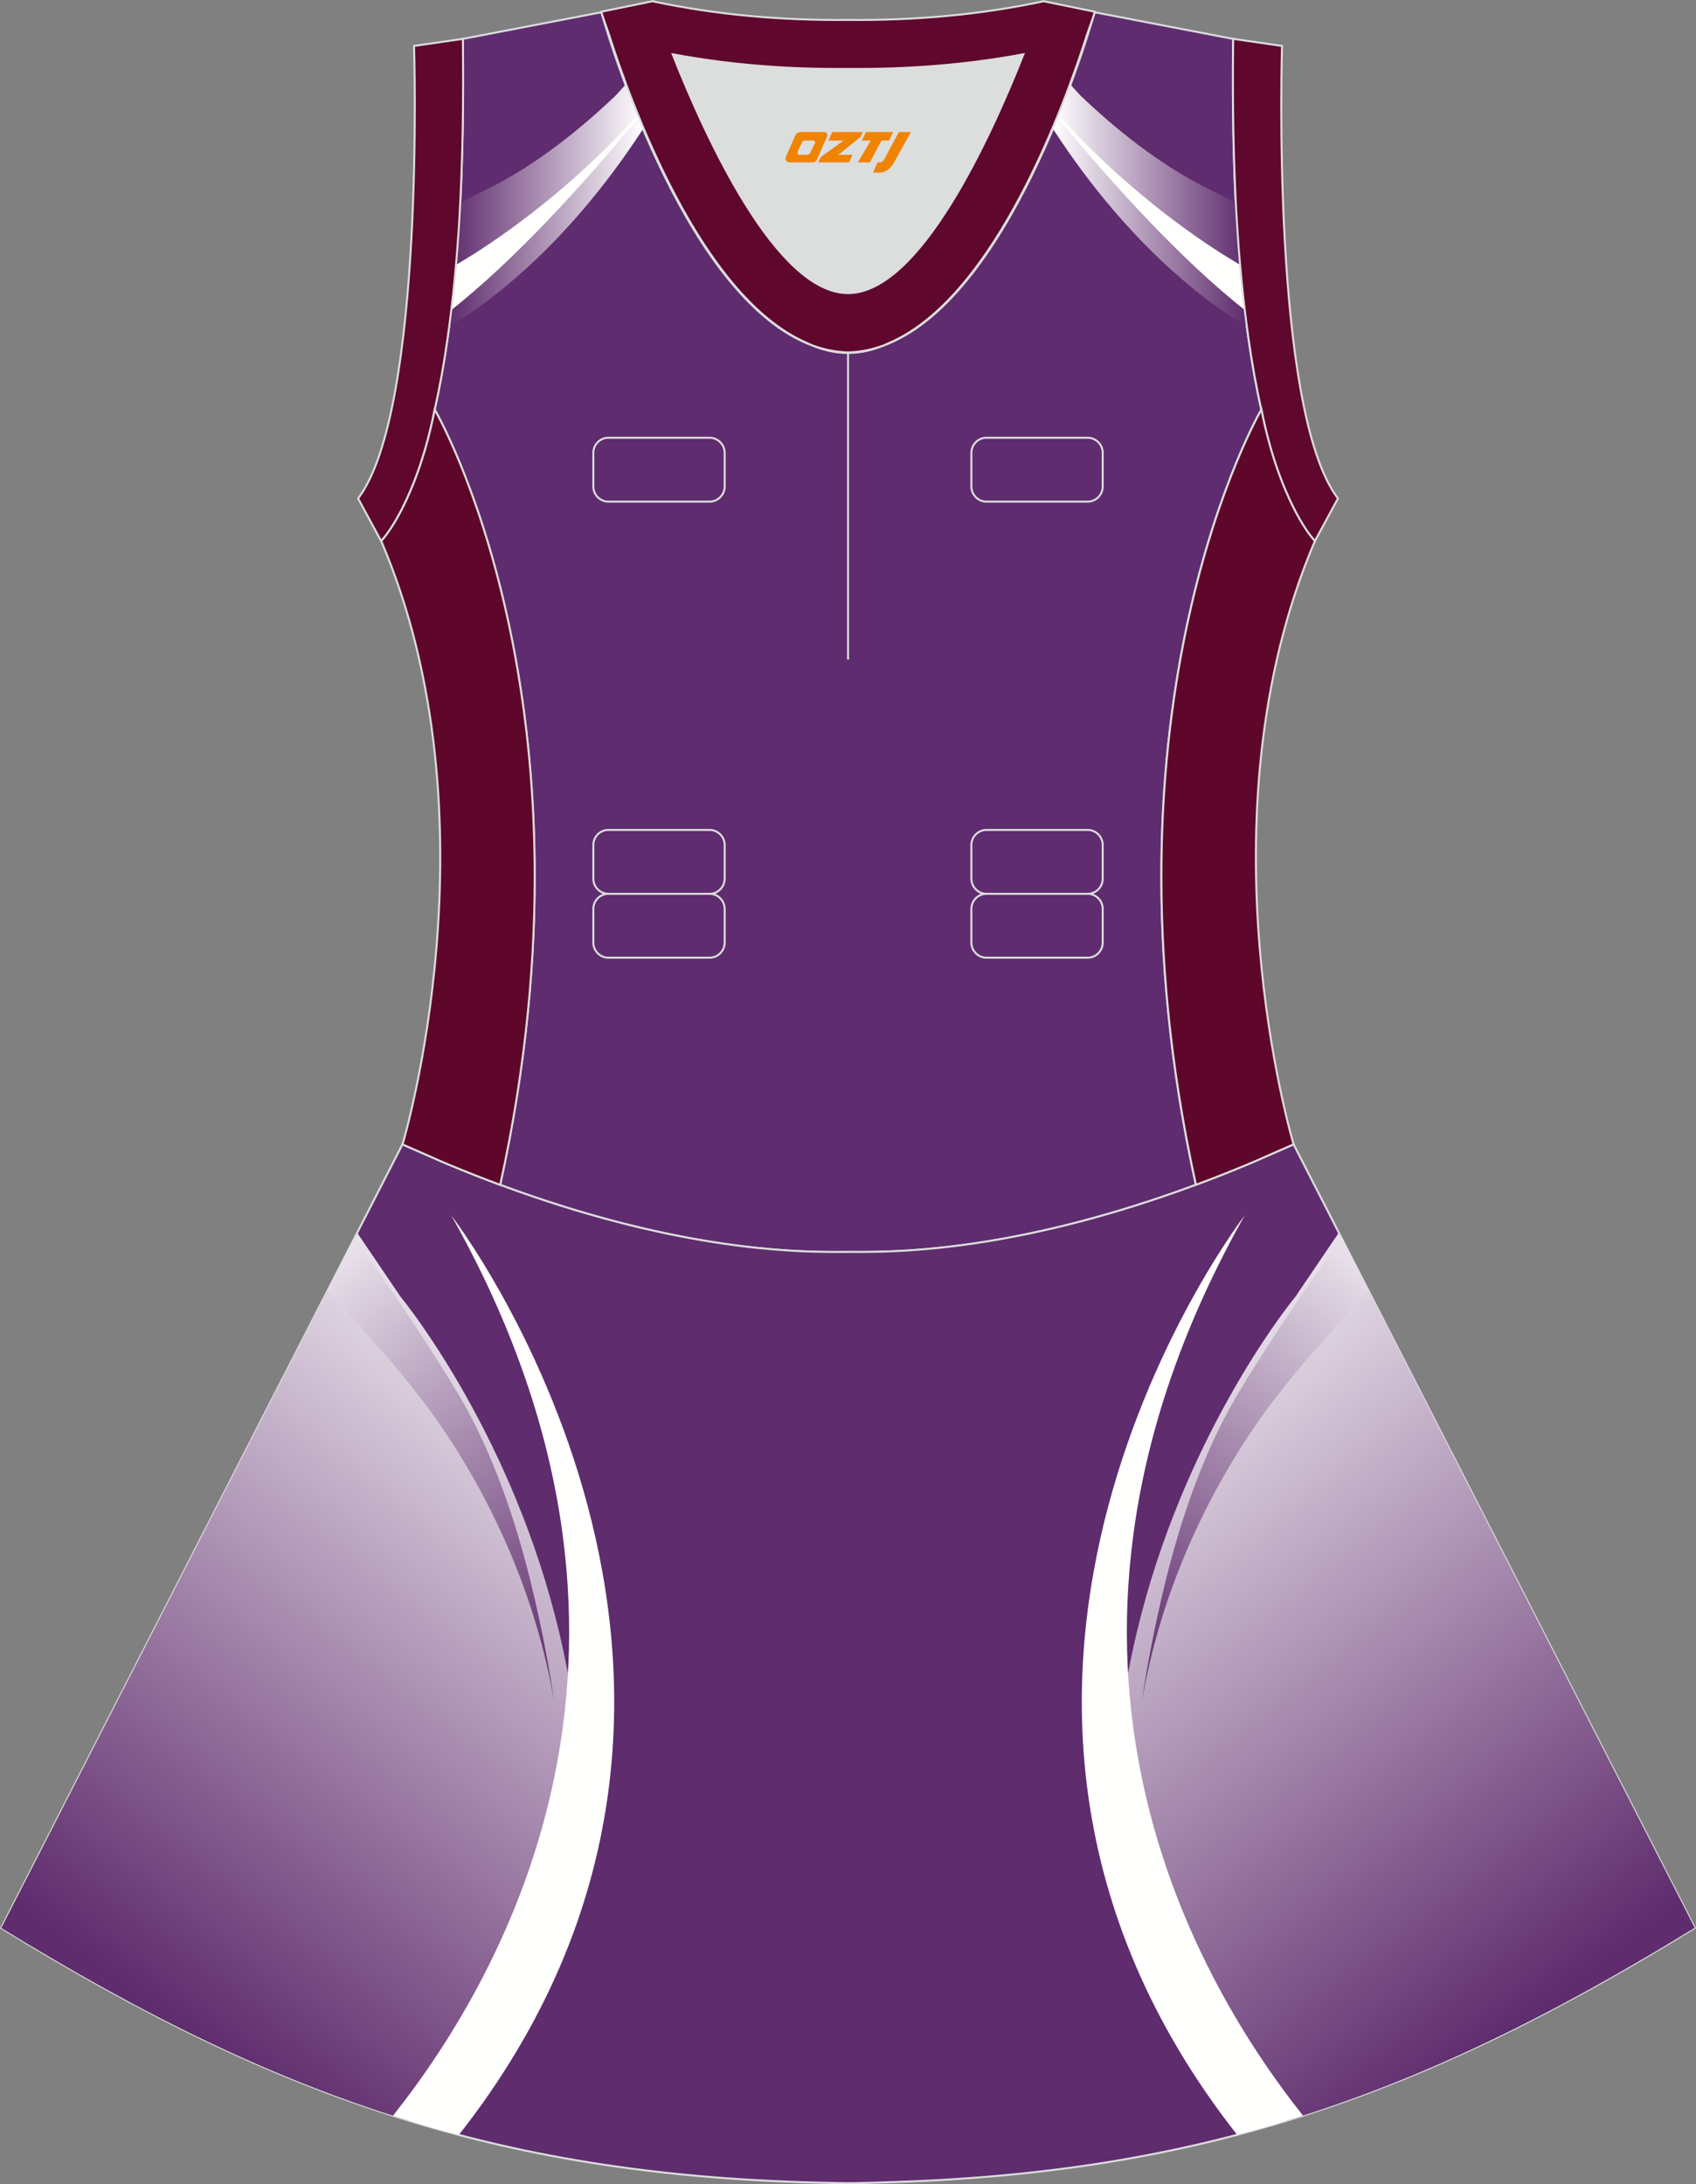 <?xml version="1.0" encoding="utf-8"?>
<!-- Generator: Adobe Illustrator 24.0.1, SVG Export Plug-In . SVG Version: 6.00 Build 0)  -->
<svg xmlns="http://www.w3.org/2000/svg" xmlns:xlink="http://www.w3.org/1999/xlink" version="1.1" id="图层_1" x="0px" y="0px" width="380.2px" height="489.6px" viewBox="0 0 380.2 489.6" enable-background="new 0 0 380.2 489.6" xml:space="preserve">
<rect x="0" y="0" width="380.2" height="489.6" fill="#808080" stroke="none"/>
<g>
	<path fill="#DCDDDD" d="M229.42,12.17c-7.46,18.87-23.33,53.53-39.31,53.53s-31.85-34.66-39.31-53.53   c12.62,2.36,25.74,3.42,39.31,3.28l0,0C203.67,15.58,216.79,14.53,229.42,12.17z"/>
	<path fill="#5F2C6F" stroke="#DCDDDD" stroke-width="0.446" stroke-miterlimit="22.926" d="M276.44,9.38c0-0.21,0-0.43,0.01-0.64   C276.45,8.95,276.45,9.16,276.44,9.38L276.44,9.38L276.44,9.38z M103.77,9.38c0-0.21-0.01-0.43-0.01-0.64   C103.77,8.95,103.77,9.16,103.77,9.38L103.77,9.38L103.77,9.38z M103.02,48.32c0-0.01,0-0.03,0-0.04c0-0.01,0-0.03,0-0.04   c0.67-11.9,0.89-24.69,0.75-38.19c0-0.22-0.01-0.44-0.01-0.67l-0.01-0.64c0-0.01,0-0.01,0-0.02l31.04-5.97c0,0,0.07,0.22,0.21,0.63   c2.06,7.13,19.22,63.9,47.17,74.08c2.59,1.07,5.24,1.66,7.93,1.66c2.7,0,5.34-0.59,7.93-1.66c27.95-10.18,45.12-66.95,47.17-74.08   c0.14-0.41,0.21-0.63,0.21-0.63l31.03,5.97c0,0.01,0,0.02,0,0.02l-0.01,0.64c0,0.22,0,0.44-0.01,0.67   c-0.15,13.5,0.07,26.29,0.75,38.19c0,0.02,0,0.03,0,0.04c0,0.02,0,0.03,0.01,0.04c0,0.05,0.01,0.1,0.01,0.15   c0.56,9.73,1.43,18.85,2.66,27.27c0,0.01,0,0.01,0,0.02c0.82,5.78,1.78,11.14,2.91,16.06c0,0-38.42,65.7-14.68,173.77   c-42.8,15.89-70.26,15.04-77.98,15.04s-35.18,0.85-77.98-15.04C135.86,157.53,97.44,91.82,97.44,91.82   c1.12-4.93,2.09-10.29,2.9-16.06c0,0,0-0.01,0-0.02c1.24-8.42,2.11-17.54,2.67-27.27C103.02,48.42,103.02,48.37,103.02,48.32z"/>
	
		<linearGradient id="SVGID_1_" gradientUnits="userSpaceOnUse" x1="-894.915" y1="3476.573" x2="-851.475" y2="3476.573" gradientTransform="matrix(1 0 0 1 995.635 -3430.508)">
		<stop offset="4.800000e-03" style="stop-color:#5F2C6D"/>
		<stop offset="1" style="stop-color:#FFFFFF"/>
	</linearGradient>
	<path fill="url(#SVGID_1_)" d="M140.22,18.98c-1.01,1.14-1.96,2.19-2.24,2.46c-7.29,6.96-17.46,15.42-28.96,21.05l-5.84,2.9   c-0.05,0.96-0.1,1.91-0.15,2.85c0,0.02,0,0.03,0,0.04c0,0.02,0,0.03,0,0.04c0,0.05-0.01,0.1-0.01,0.15   c-0.51,8.74-1.26,16.98-2.3,24.68c7.13-4.17,25.57-16.73,43.44-44.26C142.67,25.4,141.35,22.05,140.22,18.98z"/>
	<path fill="#FFFFFD" d="M142.91,25.9c-13.3,14.58-26.85,24.76-36.63,31c-0.25,0.16-2.06,1.26-4.05,2.47   c-0.3,3.47-0.65,6.85-1.05,10.13c1.1-0.9,2.03-1.65,2.28-1.86c14.94-12.28,30.65-30.26,39.63-41.29L142.91,25.9z"/>
	
		<linearGradient id="SVGID_2_" gradientUnits="userSpaceOnUse" x1="-4349.165" y1="3476.573" x2="-4305.725" y2="3476.573" gradientTransform="matrix(-1 0 0 1 -4069.675 -3430.508)">
		<stop offset="4.800000e-03" style="stop-color:#5F2C6D"/>
		<stop offset="1" style="stop-color:#FFFFFF"/>
	</linearGradient>
	<path fill="url(#SVGID_2_)" d="M240,18.98c1.01,1.14,1.96,2.19,2.24,2.46c7.28,6.96,17.46,15.42,28.95,21.05l5.84,2.9   c0.05,0.96,0.1,1.91,0.15,2.85c0,0.02,0,0.03,0,0.04c0,0.02,0,0.03,0,0.04c0,0.05,0.01,0.1,0.01,0.15   c0.5,8.74,1.26,16.98,2.3,24.68c-7.13-4.17-25.57-16.73-43.44-44.26C237.55,25.4,238.86,22.05,240,18.98z"/>
	<path fill="#FFFFFD" d="M237.31,25.9c13.3,14.58,26.85,24.76,36.63,31c0.25,0.16,2.06,1.26,4.05,2.47   c0.3,3.47,0.65,6.85,1.05,10.13c-1.1-0.9-2.03-1.65-2.28-1.86c-14.94-12.28-30.65-30.26-39.63-41.29L237.31,25.9z"/>
	<path fill="#5F2C6E" stroke="#DCDDDD" stroke-width="0.446" stroke-miterlimit="22.926" d="M90.17,256.61L0.29,432.15   c62.23,38.23,112.65,55.9,186.86,57.17v0.01c0.57,0.01,1.14,0.02,1.72,0.02v0.02h0.09l0,0c0.38,0,0.77-0.01,1.15-0.01h0.01h0.01   h0.01c0.38,0,0.76,0.01,1.15,0.01l0,0h0.08v-0.02c0.58-0.01,1.15-0.02,1.72-0.02v-0.01c1.4-0.02,2.81-0.06,4.21-0.11   c0.15-0.01,0.3-0.02,0.44-0.02c71.66-1.92,121.26-19.63,182.17-57.06L290,256.52l0,0l0,0l-0.01-0.02l-0.01,0.01h-0.01l-8.95,3.93   l0,0c-4.45,1.88-8.76,3.58-12.92,5.13c-38.46,14.29-64.53,15.04-75.03,15.05h-0.06h-0.06h-0.05h-0.06h-0.05h-0.01h-0.05h-0.06   h-0.06h-0.11h-0.05h-0.11h-0.05h-0.02h-0.02h-0.05h-0.05h-0.1H192h-0.05h-0.05h-0.05h-0.05h-0.02h-0.03h-0.05h-0.04h-0.05h-0.05   h-0.05h-0.05h-0.05h-0.04h-0.05h-0.01h-0.03h-0.05h-0.05h-0.05h-0.05h-0.04H191h-0.04h-0.04h-0.04l0,0h-0.04h-0.04h-0.04h-0.04   h-0.04h-0.04h-0.04h-0.04h-0.04h-0.03h-0.01h-0.04h-0.04h-0.04h-0.04h-0.04h-0.03h-0.04h-0.04h-0.04h-0.02l0,0l-0.01,0.01h-0.02   h-0.03H190h-0.04h-0.04h-0.04h-0.04h-0.04h-0.04h-0.04h-0.01h-0.03h-0.04h-0.04h-0.04h-0.04h-0.05h-0.04h-0.04h-0.04h-0.04l0,0   h-0.04h-0.04h-0.04h-0.03h-0.04h-0.04h-0.05h-0.05h-0.05h-0.03h-0.01h-0.05h-0.05h-0.05h-0.05h-0.05h-0.05h-0.05h-0.05h-0.05h-0.02   h-0.02h-0.05h-0.05h-0.05h-0.05h-0.05h-0.1H188h-0.05h-0.02h-0.03h-0.05h-0.11h-0.05h-0.11h-0.05h-0.05h-0.05h-0.01h-0.05h-0.06   h-0.05h-0.06h-0.06c-10.5-0.01-36.57-0.77-75.03-15.05c-4.16-1.55-8.47-3.25-12.92-5.13l0,0l-8.95-3.93h-0.01l-0.01-0.01   L90.17,256.61z"/>
	<g>
		
			<linearGradient id="SVGID_3_" gradientUnits="userSpaceOnUse" x1="-963.962" y1="3878.214" x2="-848.305" y2="3725.368" gradientTransform="matrix(1 0 0 1 995.635 -3430.508)">
			<stop offset="0" style="stop-color:#5F2C6D"/>
			<stop offset="1" style="stop-color:#FFFFFF"/>
		</linearGradient>
		<path fill="url(#SVGID_3_)" d="M80.07,276.33l9.77,14.4c0,0,2.01,2.42,5.13,6.93c10.45,15.12,33.4,53.71,35.2,103.25l-38.21,74.54    c-30.67-9.35-59.6-23.59-91.67-43.29L80.07,276.33z"/>
		
			<linearGradient id="SVGID_4_" gradientUnits="userSpaceOnUse" x1="-863.021" y1="3802.106" x2="-936.61" y2="3702.806" gradientTransform="matrix(1 0 0 1 995.635 -3430.508)">
			<stop offset="0" style="stop-color:#5F2C6D"/>
			<stop offset="1" style="stop-color:#FFFFFF"/>
		</linearGradient>
		<path fill="url(#SVGID_4_)" d="M124.49,382.86c-4.14-27.25-10.63-51.08-21.05-69.16c-4.36-7.57-15.79-25.13-24.02-36.1    l-6.06,11.84c8.9,9.49,17.94,19.34,25,29.5C107.27,331.78,119.82,354.06,124.49,382.86z"/>
	</g>
	
		<linearGradient id="SVGID_5_" gradientUnits="userSpaceOnUse" x1="-4570.753" y1="3878.2" x2="-4455.096" y2="3725.354" gradientTransform="matrix(-1 0 0 1 -4222.218 -3430.508)">
		<stop offset="0" style="stop-color:#5F2C6D"/>
		<stop offset="1" style="stop-color:#FFFFFF"/>
	</linearGradient>
	<path fill="url(#SVGID_5_)" d="M300.13,276.31l-9.77,14.4c0,0-2.01,2.42-5.13,6.93c-10.45,15.12-33.4,53.71-35.2,103.24   l38.21,74.54c30.67-9.35,59.6-23.59,91.67-43.3L300.13,276.31z"/>
	
		<linearGradient id="SVGID_6_" gradientUnits="userSpaceOnUse" x1="-4469.815" y1="3802.095" x2="-4543.403" y2="3702.795" gradientTransform="matrix(-1 0 0 1 -4222.218 -3430.508)">
		<stop offset="0" style="stop-color:#5F2C6D"/>
		<stop offset="1" style="stop-color:#FFFFFF"/>
	</linearGradient>
	<path fill="url(#SVGID_6_)" d="M255.72,382.85c4.14-27.25,10.63-51.08,21.05-69.16c4.36-7.57,15.79-25.13,24.02-36.1l6.06,11.84   c-8.9,9.49-17.94,19.34-25,29.5C272.94,331.76,260.39,354.05,255.72,382.85z"/>
	<path fill="none" stroke="#DCDDDD" stroke-width="0.446" stroke-miterlimit="22.926" d="M221.14,98.12h22.68   c1.86,0,3.38,1.52,3.38,3.38v7.56c0,1.86-1.52,3.38-3.38,3.38h-22.68c-1.86,0-3.38-1.52-3.38-3.38v-7.56   C217.76,99.64,219.28,98.12,221.14,98.12L221.14,98.12z M221.14,186.03h22.68c1.86,0,3.38,1.52,3.38,3.38v7.56   c0,1.86-1.52,3.38-3.38,3.38h-22.68c-1.86,0-3.38-1.53-3.38-3.38v-7.56C217.76,187.55,219.28,186.03,221.14,186.03L221.14,186.03z    M221.14,200.35h22.68c1.86,0,3.38,1.52,3.38,3.38v7.56c0,1.86-1.52,3.38-3.38,3.38h-22.68c-1.86,0-3.38-1.53-3.38-3.38v-7.56   C217.76,201.87,219.28,200.35,221.14,200.35L221.14,200.35z M136.39,200.35h22.68c1.86,0,3.38,1.52,3.38,3.38v7.56   c0,1.86-1.52,3.38-3.38,3.38h-22.68c-1.86,0-3.38-1.53-3.38-3.38v-7.56C133.01,201.87,134.53,200.35,136.39,200.35L136.39,200.35z    M136.39,186.03h22.68c1.86,0,3.38,1.52,3.38,3.38v7.56c0,1.86-1.52,3.38-3.38,3.38h-22.68c-1.86,0-3.38-1.53-3.38-3.38v-7.56   C133.01,187.55,134.53,186.03,136.39,186.03L136.39,186.03z M136.39,98.12h22.68c1.86,0,3.38,1.52,3.38,3.38v7.56   c0,1.86-1.52,3.38-3.38,3.38h-22.68c-1.86,0-3.38-1.52-3.38-3.38v-7.56C133.01,99.64,134.53,98.12,136.39,98.12z"/>
	<path fill="none" stroke="#DCDDDD" stroke-width="0.446" stroke-miterlimit="22.926" d="M190.11,79v68.83V79z"/>
	<path fill="#5F072D" stroke="#DCDDDD" stroke-width="0.446" stroke-miterlimit="22.926" d="M229.42,12.17   c-7.46,18.87-23.33,53.53-39.31,53.53s-31.85-34.66-39.31-53.53c12.62,2.36,25.74,3.42,39.31,3.28l0,0   C203.67,15.58,216.79,14.53,229.42,12.17L229.42,12.17L229.42,12.17z M190.11,79c2.73-0.08,5.38-0.62,7.93-1.55   c0.47-0.2,0.94-0.41,1.41-0.63c23.89-10.34,39.59-54.37,44.3-69.25c0.71-1.98,1.2-3.42,1.46-4.2l0.21-0.74l-11.6-2.38   c0,0-0.01,0.02-0.02,0.06c-13.97,2.98-28.55,4.31-43.69,4.15l0,0c-15.14,0.16-29.72-1.18-43.69-4.15   c-0.02-0.04-0.02-0.06-0.02-0.06l-11.6,2.38l0.21,0.74c0.26,0.77,0.75,2.22,1.46,4.2c4.71,14.88,20.41,58.9,44.3,69.25   c0.47,0.23,0.94,0.44,1.41,0.63C184.73,78.38,187.38,78.92,190.11,79z"/>
	<path fill="#5F072C" stroke="#DCDDDD" stroke-width="0.446" stroke-miterlimit="22.926" d="M276.44,9.38   c-0.16,13.76,0.06,26.8,0.75,38.9c0,0.02,0,0.03,0.01,0.05c0.56,9.69,1.43,18.8,2.67,27.42c0,0.01,0,0.01,0,0.02   c0.82,5.78,1.78,11.13,2.9,16.06v0.01c1.89,9.63,4.68,17.03,7.26,22.12c0,0.01,0.01,0.01,0.01,0.02c1.72,3.39,3.39,5.84,4.72,7.3   l5.17-9.55C284.81,91.84,287.4,10.3,287.4,10.3l-10.94-1.59c0,0.01,0,0.01,0,0.02C276.45,8.95,276.45,9.16,276.44,9.38z"/>
	<path fill="#5F072C" stroke="#DCDDDD" stroke-width="0.446" stroke-miterlimit="22.926" d="M103.77,9.38   c0.16,13.76-0.05,26.8-0.75,38.9c0,0.02,0,0.03,0,0.05c-0.56,9.69-1.43,18.8-2.68,27.42c0,0.01,0,0.01,0,0.02   c-0.81,5.78-1.79,11.13-2.9,16.06v0.01c-1.9,9.63-4.68,17.03-7.26,22.12c0,0.01-0.01,0.01-0.01,0.02c-1.72,3.39-3.39,5.84-4.72,7.3   l-5.17-9.55C95.4,91.84,92.82,10.3,92.82,10.3l10.94-1.59c0,0.01,0,0.01,0,0.02C103.77,8.95,103.77,9.16,103.77,9.38z"/>
	<path fill="#5F072B" stroke="#DCDDDD" stroke-width="0.446" stroke-miterlimit="22.926" d="M97.45,91.82   c0,0,38.41,65.71,14.68,173.77c-4.16-1.55-8.48-3.25-12.92-5.13l0,0l-8.95-3.93l0,0l-0.02-0.01c0,0,21.88-72.78-4.77-135.23   l-0.01-0.02c1.2-1.29,2.91-3.73,4.72-7.3c0-0.01,0.01-0.02,0.01-0.02C92.83,108.74,95.6,101.31,97.45,91.82L97.45,91.82z"/>
	<path fill="#5F072B" stroke="#DCDDDD" stroke-width="0.446" stroke-miterlimit="22.926" d="M282.78,91.8   c0,0-38.42,65.71-14.68,173.77c4.16-1.55,8.48-3.25,12.92-5.13l0,0l8.95-3.93l0,0l0.02-0.01c0,0-21.88-72.77,4.77-135.22l0.01-0.02   c-1.21-1.29-2.91-3.73-4.72-7.3c0-0.01-0.01-0.01-0.01-0.02C287.4,108.72,284.63,101.29,282.78,91.8L282.78,91.8z"/>
	<path fill="#FFFFFD" d="M292.1,474.22c-25.7-32.37-67.07-106.08-13.05-201.82c0,0-81.05,105.16-1.72,206.12   C282.31,477.21,287.22,475.78,292.1,474.22z"/>
	<path fill="#FFFFFD" d="M88.09,474.24c25.7-32.36,67.09-106.08,13.06-201.83c0,0,81.06,105.17,1.71,206.14   C97.89,477.24,92.97,475.8,88.09,474.24z"/>
	
</g>
<g>
	<path fill="#F08300" d="M201.51,29.6l-3.4,6.3c-0.2,0.3-0.5,0.5-0.8,0.5h-0.6l-1,2.3h1.2c2,0.1,3.2-1.5,3.9-3L204.21,29.6h-2.5L201.51,29.6z"/>
	<polygon fill="#F08300" points="194.31,29.6 ,200.21,29.6 ,199.31,31.5 ,197.61,31.5 ,195.01,36.4 ,192.31,36.4 ,195.21,31.5 ,193.21,31.5 ,194.11,29.6"/>
	<polygon fill="#F08300" points="188.31,34.7 ,187.81,34.7 ,188.31,34.4 ,192.91,30.7 ,193.41,29.6 ,186.61,29.6 ,186.31,30.2 ,185.71,31.5 ,188.51,31.5 ,189.11,31.5 ,184.01,35.2    ,183.41,36.4 ,190.01,36.4 ,190.31,36.4 ,191.11,34.7"/>
	<path fill="#F08300" d="M184.81,29.6H179.51C179.01,29.6,178.51,29.9,178.31,30.3L176.21,35.1C175.91,35.7,176.31,36.4,177.01,36.4h5.2c0.4,0,0.7-0.2,0.9-0.6L185.41,30.6C185.61,30.1,185.31,29.6,184.81,29.6z M182.71,32.1L181.61,34.3C181.41,34.6,181.11,34.7,181.01,34.7l-1.8,0C179.01,34.7,178.61,34.6,178.81,34l1-2.1c0.1-0.3,0.4-0.4,0.7-0.4h1.9   C182.61,31.5,182.81,31.8,182.71,32.1z"/>
</g>
</svg>